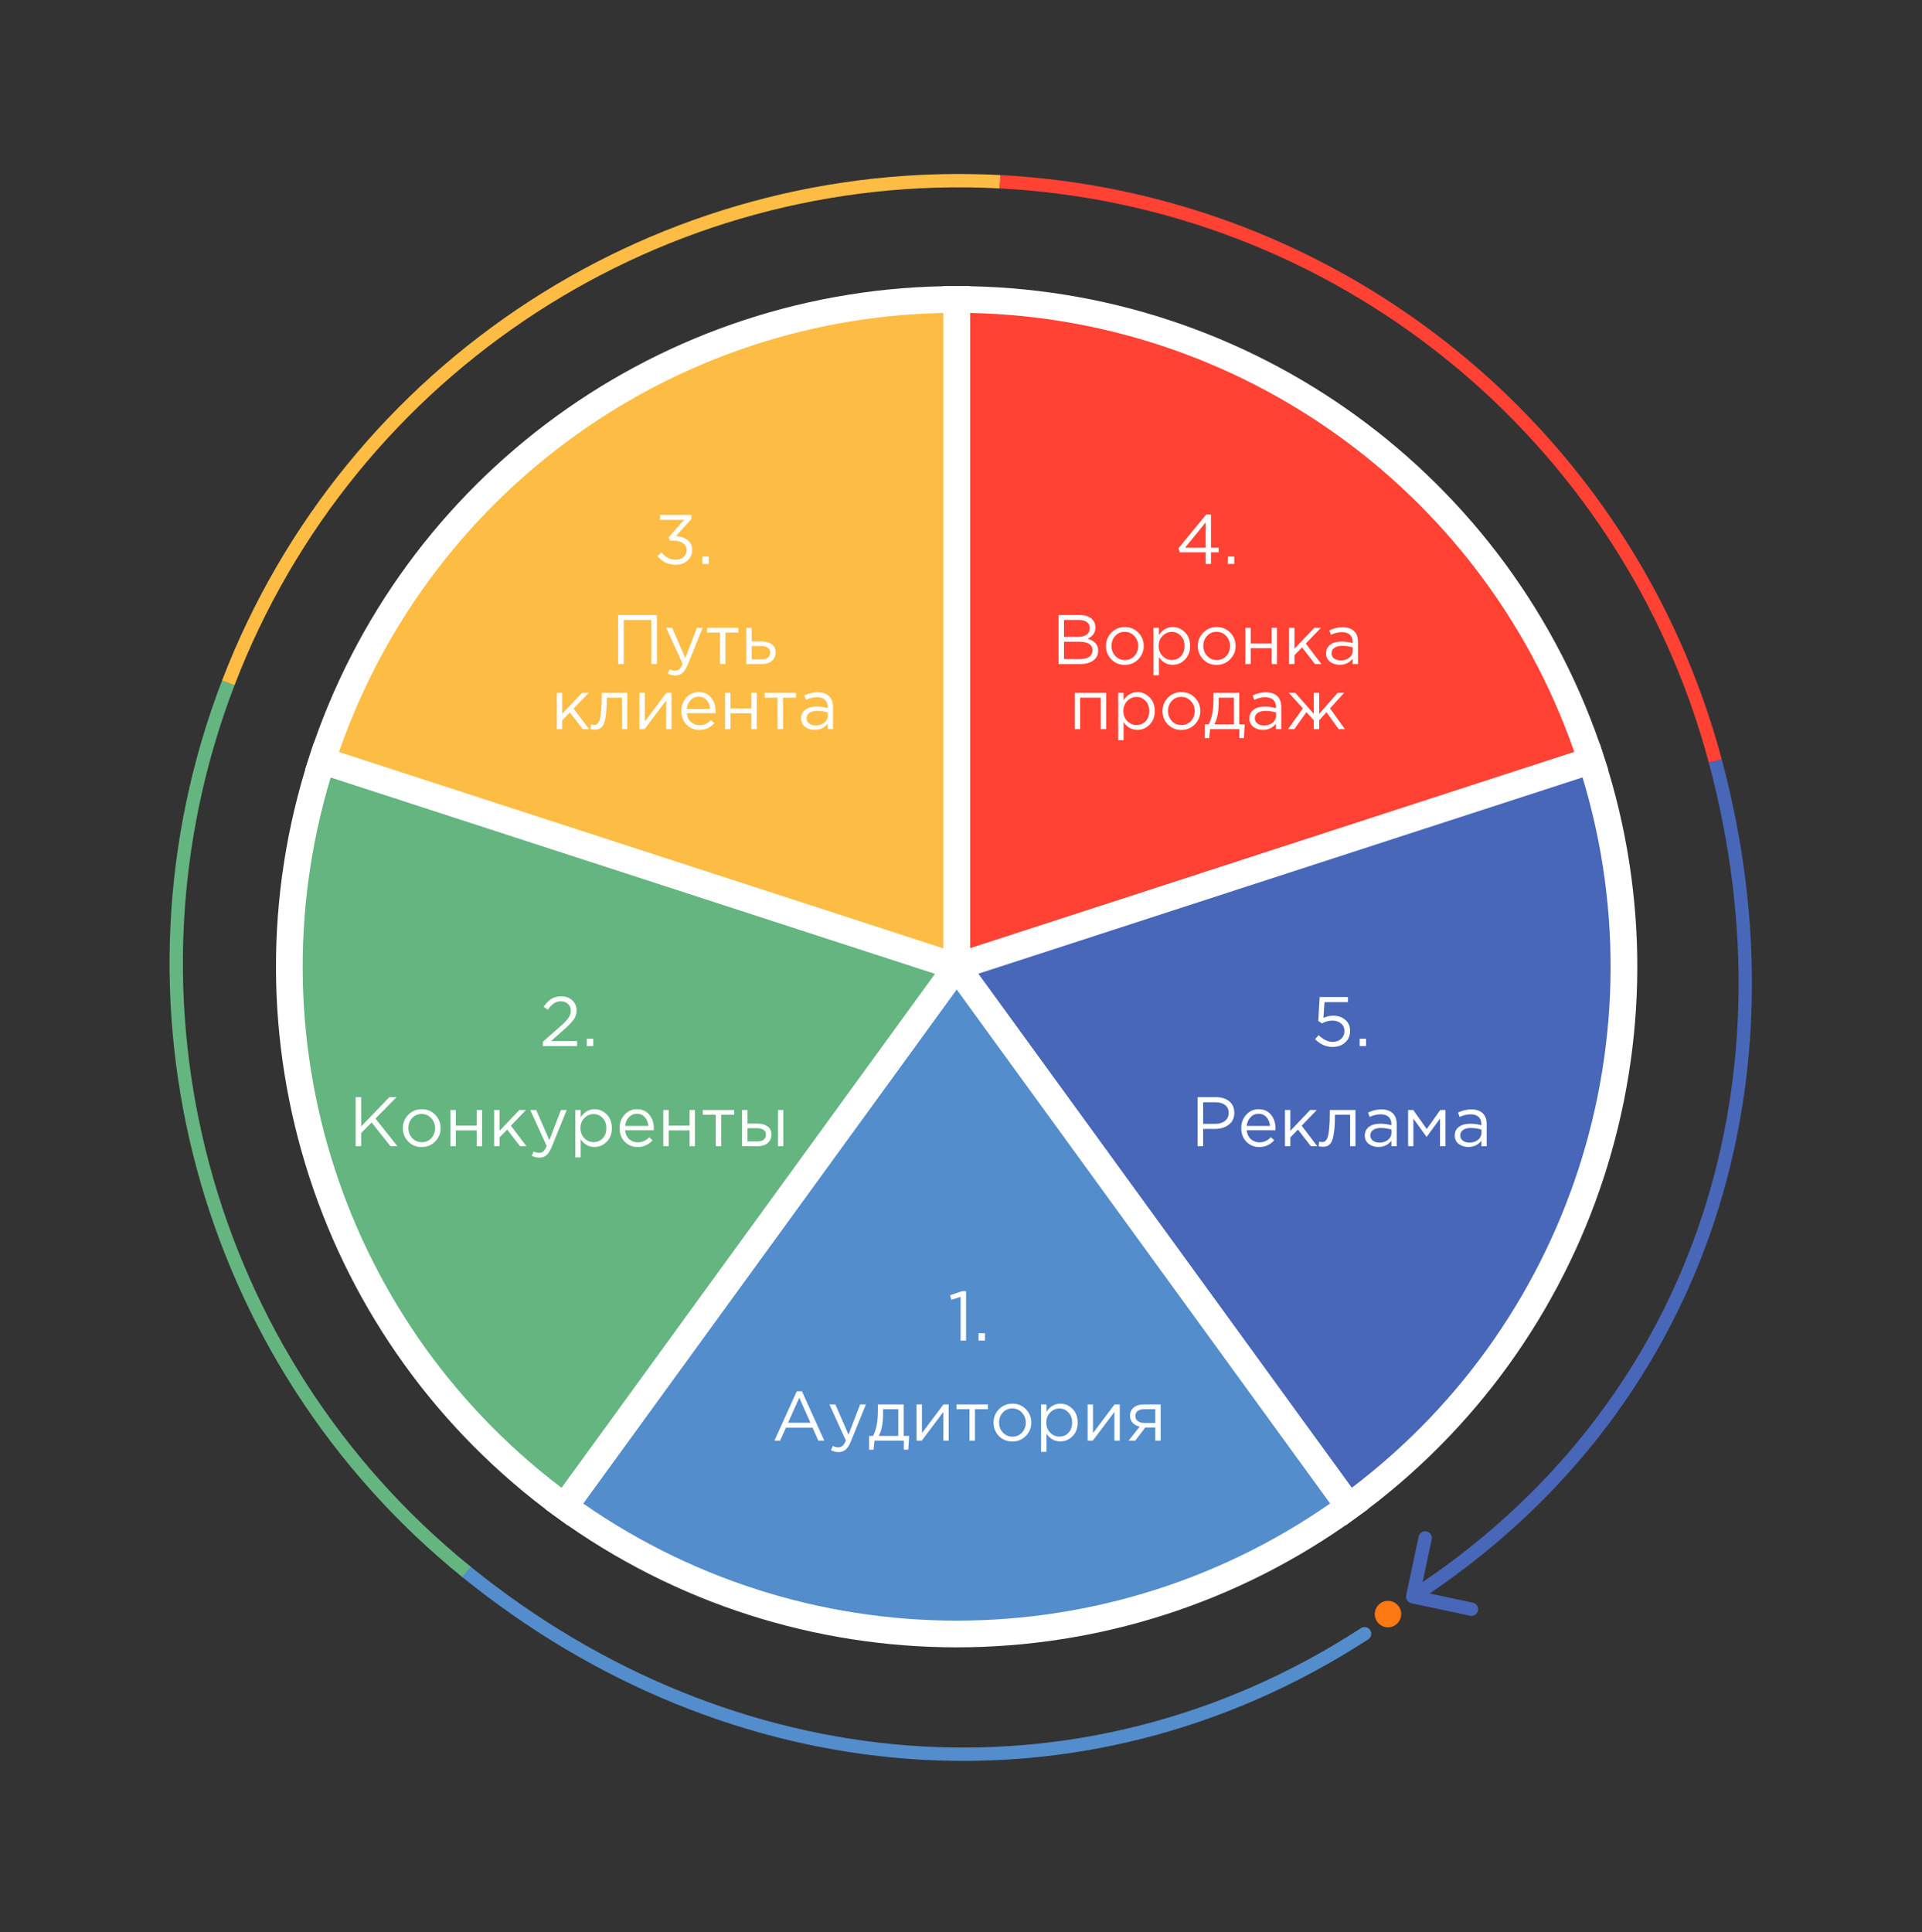 <?xml version="1.0" encoding="UTF-8"?> <svg xmlns="http://www.w3.org/2000/svg" width="384" height="386" viewBox="0 0 384 386" fill="none"><rect x="0" y="0" width="384" height="386" fill="#333333" stroke="none"/> <path d="M191.129 193.143V59.828C248.884 59.828 300.071 97.018 317.919 151.946L191.129 193.143Z" fill="#FF4234" stroke="white" stroke-width="5.333"></path> <path d="M191.129 193.143L317.919 151.946C335.766 206.875 316.215 267.049 269.489 300.997L191.129 193.143Z" fill="#4867B9" stroke="white" stroke-width="5.333"></path> <path d="M191.128 193.143L269.489 300.997C222.763 334.945 159.493 334.945 112.768 300.997L191.128 193.143Z" fill="#538DCC" stroke="white" stroke-width="5.333"></path> <path d="M191.129 193.143L112.768 300.997C66.043 267.049 46.491 206.875 64.339 151.946L191.129 193.143Z" fill="#65B580" stroke="white" stroke-width="5.333"></path> <path d="M191.13 193.143L64.34 151.946C82.187 97.018 133.374 59.828 191.13 59.828V193.143Z" fill="#FDBC44" stroke="white" stroke-width="5.333"></path> <path d="M280.942 318.731C280.789 319.452 281.248 320.16 281.969 320.313L293.705 322.807C294.425 322.96 295.133 322.501 295.286 321.78C295.439 321.06 294.979 320.352 294.259 320.199L283.827 317.982L286.044 307.55C286.198 306.829 285.738 306.122 285.018 305.968C284.297 305.815 283.589 306.275 283.436 306.995L280.942 318.731ZM341.408 152.365C358.811 217.317 337.812 281.334 281.52 317.891L282.972 320.127C340.334 282.876 361.654 217.622 343.983 151.674L341.408 152.365Z" fill="#4867B9"></path> <path d="M272.632 326.41C215.805 363.314 145.851 356.691 93.193 314.049" stroke="#538DCC" stroke-width="2.666" stroke-linecap="round"></path> <path d="M93.193 314.049C40.535 271.407 21.323 199.708 45.605 136.45" stroke="#65B580" stroke-width="2.666"></path> <path d="M45.605 136.45C69.887 73.192 132.141 32.764 199.806 36.31" stroke="#FDBC44" stroke-width="2.666"></path> <path d="M199.807 36.31C267.473 39.856 325.159 86.57 342.696 152.02" stroke="#FF4234" stroke-width="2.666"></path> <path d="M266.234 209.17C264.937 209.17 263.77 208.652 262.734 207.616L263.462 206.818C264.386 207.714 265.315 208.162 266.248 208.162C266.948 208.162 267.518 207.957 267.956 207.546C268.395 207.136 268.614 206.608 268.614 205.964C268.614 205.358 268.386 204.863 267.928 204.48C267.48 204.098 266.897 203.906 266.178 203.906C265.506 203.906 264.82 204.093 264.12 204.466L263.378 203.976L263.658 199.202H269.3V200.224H264.624L264.414 203.36C265.077 203.071 265.721 202.926 266.346 202.926C267.326 202.926 268.134 203.202 268.768 203.752C269.412 204.294 269.734 205.026 269.734 205.95C269.734 206.902 269.408 207.677 268.754 208.274C268.101 208.872 267.261 209.17 266.234 209.17ZM271.642 209.002V207.532H272.93V209.002H271.642ZM239.268 229.002V219.202H242.936C244.056 219.202 244.947 219.482 245.61 220.042C246.273 220.602 246.604 221.368 246.604 222.338C246.604 223.356 246.235 224.144 245.498 224.704C244.77 225.264 243.855 225.544 242.754 225.544H240.374V229.002H239.268ZM240.374 224.536H242.796C243.608 224.536 244.257 224.34 244.742 223.948C245.237 223.547 245.484 223.015 245.484 222.352C245.484 221.671 245.246 221.148 244.77 220.784C244.303 220.411 243.664 220.224 242.852 220.224H240.374V224.536ZM251.601 229.17C250.584 229.17 249.725 228.82 249.025 228.12C248.335 227.411 247.989 226.501 247.989 225.39C247.989 224.336 248.321 223.444 248.983 222.716C249.646 221.979 250.472 221.61 251.461 221.61C252.497 221.61 253.319 221.974 253.925 222.702C254.532 223.43 254.835 224.345 254.835 225.446C254.835 225.586 254.831 225.712 254.821 225.824H249.081C249.156 226.562 249.431 227.15 249.907 227.588C250.393 228.018 250.967 228.232 251.629 228.232C252.497 228.232 253.258 227.892 253.911 227.21L254.583 227.812C253.771 228.718 252.777 229.17 251.601 229.17ZM249.081 224.956H253.743C253.678 224.256 253.445 223.678 253.043 223.22C252.651 222.754 252.115 222.52 251.433 222.52C250.817 222.52 250.29 222.749 249.851 223.206C249.413 223.664 249.156 224.247 249.081 224.956ZM256.723 229.002V221.764H257.801V225.936L261.763 221.764H263.093L260.069 224.9L263.177 229.002H261.903L259.327 225.684L257.801 227.252V229.002H256.723ZM264.316 229.114C264.036 229.114 263.747 229.077 263.448 229.002L263.574 228.078C263.789 228.144 263.961 228.176 264.092 228.176C264.297 228.176 264.465 228.153 264.596 228.106C264.727 228.05 264.867 227.915 265.016 227.7C265.175 227.476 265.296 227.164 265.38 226.762C265.464 226.361 265.534 225.792 265.59 225.054C265.655 224.317 265.688 223.421 265.688 222.366V221.764H270.812V229.002H269.734V222.716H266.71V222.884C266.71 223.986 266.668 224.924 266.584 225.698C266.5 226.473 266.393 227.08 266.262 227.518C266.141 227.957 265.968 228.298 265.744 228.54C265.52 228.783 265.301 228.937 265.086 229.002C264.881 229.077 264.624 229.114 264.316 229.114ZM275.381 229.156C274.643 229.156 274.009 228.956 273.477 228.554C272.945 228.153 272.679 227.593 272.679 226.874C272.679 226.118 272.959 225.535 273.519 225.124C274.079 224.714 274.83 224.508 275.773 224.508C276.519 224.508 277.257 224.611 277.985 224.816V224.592C277.985 223.958 277.798 223.472 277.425 223.136C277.051 222.8 276.524 222.632 275.843 222.632C275.133 222.632 274.401 222.805 273.645 223.15L273.323 222.268C274.219 221.858 275.096 221.652 275.955 221.652C276.981 221.652 277.761 221.918 278.293 222.45C278.797 222.954 279.049 223.664 279.049 224.578V229.002H277.985V227.924C277.341 228.746 276.473 229.156 275.381 229.156ZM275.591 228.288C276.263 228.288 276.832 228.106 277.299 227.742C277.765 227.378 277.999 226.912 277.999 226.342V225.67C277.289 225.465 276.585 225.362 275.885 225.362C275.222 225.362 274.704 225.498 274.331 225.768C273.957 226.03 273.771 226.389 273.771 226.846C273.771 227.285 273.943 227.635 274.289 227.896C274.643 228.158 275.077 228.288 275.591 228.288ZM281.332 229.002V221.764H282.354L285.056 225.572L287.758 221.764H288.794V229.002H287.702V223.486L285.028 227.154L282.382 223.486V229.002H281.332ZM293.359 229.156C292.622 229.156 291.987 228.956 291.455 228.554C290.923 228.153 290.657 227.593 290.657 226.874C290.657 226.118 290.937 225.535 291.497 225.124C292.057 224.714 292.808 224.508 293.751 224.508C294.498 224.508 295.235 224.611 295.963 224.816V224.592C295.963 223.958 295.776 223.472 295.403 223.136C295.03 222.8 294.502 222.632 293.821 222.632C293.112 222.632 292.379 222.805 291.623 223.15L291.301 222.268C292.197 221.858 293.074 221.652 293.933 221.652C294.96 221.652 295.739 221.918 296.271 222.45C296.775 222.954 297.027 223.664 297.027 224.578V229.002H295.963V227.924C295.319 228.746 294.451 229.156 293.359 229.156ZM293.569 228.288C294.241 228.288 294.81 228.106 295.277 227.742C295.744 227.378 295.977 226.912 295.977 226.342V225.67C295.268 225.465 294.563 225.362 293.863 225.362C293.2 225.362 292.682 225.498 292.309 225.768C291.936 226.03 291.749 226.389 291.749 226.846C291.749 227.285 291.922 227.635 292.267 227.896C292.622 228.158 293.056 228.288 293.569 228.288Z" fill="white"></path> <path d="M108.451 209.002V208.148L112.007 205.012C112.773 204.34 113.305 203.78 113.603 203.332C113.902 202.884 114.051 202.418 114.051 201.932C114.051 201.372 113.86 200.92 113.477 200.574C113.095 200.229 112.628 200.056 112.077 200.056C111.545 200.056 111.074 200.192 110.663 200.462C110.262 200.733 109.856 201.158 109.445 201.736L108.633 201.148C109.109 200.439 109.613 199.916 110.145 199.58C110.677 199.235 111.349 199.062 112.161 199.062C113.039 199.062 113.762 199.328 114.331 199.86C114.91 200.383 115.199 201.05 115.199 201.862C115.199 202.534 115.017 203.132 114.653 203.654C114.289 204.177 113.645 204.849 112.721 205.67L110.103 207.994H115.297V209.002H108.451ZM117.238 209.002V207.532H118.526V209.002H117.238ZM71.055 229.002V219.202H72.161V225.054L77.789 219.202H79.217L75.017 223.486L79.399 229.002H78.013L74.247 224.256L72.161 226.37V229.002H71.055ZM86.941 228.064C86.213 228.802 85.313 229.17 84.239 229.17C83.166 229.17 82.27 228.802 81.551 228.064C80.842 227.327 80.487 226.436 80.487 225.39C80.487 224.354 80.847 223.468 81.565 222.73C82.293 221.984 83.194 221.61 84.267 221.61C85.341 221.61 86.237 221.979 86.955 222.716C87.674 223.454 88.033 224.345 88.033 225.39C88.033 226.426 87.669 227.318 86.941 228.064ZM84.267 228.204C85.042 228.204 85.677 227.934 86.171 227.392C86.675 226.851 86.927 226.184 86.927 225.39C86.927 224.606 86.666 223.939 86.143 223.388C85.63 222.838 84.995 222.562 84.239 222.562C83.465 222.562 82.83 222.838 82.335 223.388C81.841 223.93 81.593 224.597 81.593 225.39C81.593 226.174 81.85 226.842 82.363 227.392C82.877 227.934 83.511 228.204 84.267 228.204ZM89.986 229.002V221.764H91.064V224.886H95.236V221.764H96.314V229.002H95.236V225.838H91.064V229.002H89.986ZM98.723 229.002V221.764H99.801V225.936L103.763 221.764H105.093L102.069 224.9L105.177 229.002H103.903L101.327 225.684L99.801 227.252V229.002H98.723ZM107.786 231.284C107.263 231.284 106.75 231.163 106.246 230.92L106.61 230.066C106.955 230.244 107.333 230.332 107.744 230.332C108.071 230.332 108.346 230.23 108.57 230.024C108.794 229.828 109.013 229.478 109.228 228.974L105.938 221.764H107.128L109.76 227.798L112.084 221.764H113.232L110.194 229.24C109.886 229.978 109.545 230.5 109.172 230.808C108.799 231.126 108.337 231.284 107.786 231.284ZM114.937 231.242V221.764H116.015V223.22C116.743 222.147 117.667 221.61 118.787 221.61C119.711 221.61 120.519 221.956 121.209 222.646C121.9 223.328 122.245 224.242 122.245 225.39C122.245 226.52 121.9 227.43 121.209 228.12C120.519 228.811 119.711 229.156 118.787 229.156C117.649 229.156 116.725 228.643 116.015 227.616V231.242H114.937ZM118.591 228.19C119.319 228.19 119.926 227.938 120.411 227.434C120.897 226.921 121.139 226.235 121.139 225.376C121.139 224.546 120.892 223.874 120.397 223.36C119.903 222.838 119.301 222.576 118.591 222.576C117.891 222.576 117.28 222.842 116.757 223.374C116.235 223.906 115.973 224.578 115.973 225.39C115.973 226.202 116.235 226.874 116.757 227.406C117.28 227.929 117.891 228.19 118.591 228.19ZM127.398 229.17C126.381 229.17 125.522 228.82 124.822 228.12C124.132 227.411 123.786 226.501 123.786 225.39C123.786 224.336 124.118 223.444 124.78 222.716C125.443 221.979 126.269 221.61 127.258 221.61C128.294 221.61 129.116 221.974 129.722 222.702C130.329 223.43 130.632 224.345 130.632 225.446C130.632 225.586 130.628 225.712 130.618 225.824H124.878C124.953 226.562 125.228 227.15 125.704 227.588C126.19 228.018 126.764 228.232 127.426 228.232C128.294 228.232 129.055 227.892 129.708 227.21L130.38 227.812C129.568 228.718 128.574 229.17 127.398 229.17ZM124.878 224.956H129.54C129.475 224.256 129.242 223.678 128.84 223.22C128.448 222.754 127.912 222.52 127.23 222.52C126.614 222.52 126.087 222.749 125.648 223.206C125.21 223.664 124.953 224.247 124.878 224.956ZM132.519 229.002V221.764H133.597V224.886H137.769V221.764H138.847V229.002H137.769V225.838H133.597V229.002H132.519ZM143.006 229.002V222.716H140.416V221.764H146.688V222.716H144.098V229.002H143.006ZM148.256 229.002V221.764H149.334V224.48H151.266C152.106 224.48 152.792 224.662 153.324 225.026C153.856 225.381 154.122 225.922 154.122 226.65C154.122 227.369 153.874 227.943 153.38 228.372C152.885 228.792 152.222 229.002 151.392 229.002H148.256ZM149.334 228.05H151.294C151.844 228.05 152.269 227.934 152.568 227.7C152.876 227.467 153.03 227.126 153.03 226.678C153.03 226.268 152.871 225.955 152.554 225.74C152.246 225.516 151.812 225.404 151.252 225.404H149.334V228.05ZM155.424 229.002V221.764H156.502V229.002H155.424Z" fill="white"></path> <path d="M191.918 267.833V259.111L190.07 259.685L189.804 258.789L192.198 257.963H193.01V267.833H191.918ZM195.508 267.833V266.363H196.796V267.833H195.508ZM154.719 287.833L159.185 277.963H160.221L164.687 287.833H163.497L162.349 285.243H157.015L155.853 287.833H154.719ZM157.449 284.249H161.915L159.689 279.251L157.449 284.249ZM167.557 290.115C167.035 290.115 166.521 289.994 166.017 289.751L166.381 288.897C166.727 289.075 167.105 289.163 167.515 289.163C167.842 289.163 168.117 289.061 168.341 288.855C168.565 288.659 168.785 288.309 168.999 287.805L165.709 280.595H166.899L169.531 286.629L171.855 280.595H173.003L169.965 288.071C169.657 288.809 169.317 289.331 168.943 289.639C168.57 289.957 168.108 290.115 167.557 290.115ZM173.645 289.639V286.881H174.429C175.073 285.705 175.395 284.03 175.395 281.855V280.595H180.547V286.881H181.639L181.471 289.639H180.575V287.833H174.723L174.527 289.639H173.645ZM175.577 286.881H179.469V281.547H176.431V282.555C176.431 284.375 176.146 285.817 175.577 286.881ZM183.117 287.833V280.595H184.195V286.321L188.493 280.595H189.543V287.833H188.465V282.107L184.153 287.833H183.117ZM193.699 287.833V281.547H191.109V280.595H197.381V281.547H194.791V287.833H193.699ZM204.955 286.895C204.227 287.633 203.326 288.001 202.253 288.001C201.18 288.001 200.284 287.633 199.565 286.895C198.856 286.158 198.501 285.267 198.501 284.221C198.501 283.185 198.86 282.299 199.579 281.561C200.307 280.815 201.208 280.441 202.281 280.441C203.354 280.441 204.25 280.81 204.969 281.547C205.688 282.285 206.047 283.176 206.047 284.221C206.047 285.257 205.683 286.149 204.955 286.895ZM202.281 287.035C203.056 287.035 203.69 286.765 204.185 286.223C204.689 285.682 204.941 285.015 204.941 284.221C204.941 283.437 204.68 282.77 204.157 282.219C203.644 281.669 203.009 281.393 202.253 281.393C201.478 281.393 200.844 281.669 200.349 282.219C199.854 282.761 199.607 283.428 199.607 284.221C199.607 285.005 199.864 285.673 200.377 286.223C200.89 286.765 201.525 287.035 202.281 287.035ZM208 290.073V280.595H209.078V282.051C209.806 280.978 210.73 280.441 211.85 280.441C212.774 280.441 213.581 280.787 214.272 281.477C214.963 282.159 215.308 283.073 215.308 284.221C215.308 285.351 214.963 286.261 214.272 286.951C213.581 287.642 212.774 287.987 211.85 287.987C210.711 287.987 209.787 287.474 209.078 286.447V290.073H208ZM211.654 287.021C212.382 287.021 212.989 286.769 213.474 286.265C213.959 285.752 214.202 285.066 214.202 284.207C214.202 283.377 213.955 282.705 213.46 282.191C212.965 281.669 212.363 281.407 211.654 281.407C210.954 281.407 210.343 281.673 209.82 282.205C209.297 282.737 209.036 283.409 209.036 284.221C209.036 285.033 209.297 285.705 209.82 286.237C210.343 286.76 210.954 287.021 211.654 287.021ZM217.297 287.833V280.595H218.375V286.321L222.673 280.595H223.723V287.833H222.645V282.107L218.333 287.833H217.297ZM225.485 287.833L227.697 285.033C227.127 284.903 226.661 284.646 226.297 284.263C225.942 283.881 225.765 283.409 225.765 282.849C225.765 282.177 226.007 281.636 226.493 281.225C226.978 280.805 227.645 280.595 228.495 280.595H231.897V287.833H230.819V285.201H228.817L226.815 287.833H225.485ZM228.579 284.291H230.819V281.547H228.551C228.019 281.547 227.599 281.669 227.291 281.911C226.992 282.145 226.843 282.471 226.843 282.891C226.843 283.321 227.001 283.661 227.319 283.913C227.645 284.165 228.065 284.291 228.579 284.291Z" fill="white"></path> <path d="M135.023 112.838C133.483 112.838 132.265 112.255 131.369 111.088L132.167 110.374C132.96 111.345 133.917 111.83 135.037 111.83C135.644 111.83 136.152 111.653 136.563 111.298C136.974 110.943 137.179 110.477 137.179 109.898C137.179 109.301 136.927 108.839 136.423 108.512C135.919 108.176 135.256 108.008 134.435 108.008H133.805L133.581 107.35L136.675 103.864H131.887V102.87H138.145V103.682L135.065 107.098C135.998 107.173 136.768 107.443 137.375 107.91C137.991 108.367 138.299 109.025 138.299 109.884C138.299 110.743 137.982 111.452 137.347 112.012C136.722 112.563 135.947 112.838 135.023 112.838ZM140.333 112.67V111.2H141.621V112.67H140.333ZM123.51 132.67V122.87H131.238V132.67H130.132V123.878H124.616V132.67H123.51ZM134.948 134.952C134.425 134.952 133.912 134.831 133.408 134.588L133.772 133.734C134.117 133.911 134.495 134 134.906 134C135.233 134 135.508 133.897 135.732 133.692C135.956 133.496 136.175 133.146 136.39 132.642L133.1 125.432H134.29L136.922 131.466L139.246 125.432H140.394L137.356 132.908C137.048 133.645 136.707 134.168 136.334 134.476C135.961 134.793 135.499 134.952 134.948 134.952ZM143.85 132.67V126.384H141.26V125.432H147.532V126.384H144.942V132.67H143.85ZM149.1 132.67V125.432H150.178V128.148H152.11C152.95 128.148 153.636 128.33 154.168 128.694C154.7 129.049 154.966 129.59 154.966 130.318C154.966 131.037 154.718 131.611 154.224 132.04C153.729 132.46 153.066 132.67 152.236 132.67H149.1ZM150.178 131.718H152.138C152.688 131.718 153.113 131.601 153.412 131.368C153.72 131.135 153.874 130.794 153.874 130.346C153.874 129.935 153.715 129.623 153.398 129.408C153.09 129.184 152.656 129.072 152.096 129.072H150.178V131.718ZM111.249 145.67V138.432H112.327V142.604L116.289 138.432H117.619L114.595 141.568L117.703 145.67H116.429L113.853 142.352L112.327 143.92V145.67H111.249ZM118.842 145.782C118.562 145.782 118.273 145.745 117.974 145.67L118.1 144.746C118.315 144.811 118.488 144.844 118.618 144.844C118.824 144.844 118.992 144.821 119.122 144.774C119.253 144.718 119.393 144.583 119.542 144.368C119.701 144.144 119.822 143.831 119.906 143.43C119.99 143.029 120.06 142.459 120.116 141.722C120.182 140.985 120.214 140.089 120.214 139.034V138.432H125.338V145.67H124.26V139.384H121.236V139.552C121.236 140.653 121.194 141.591 121.11 142.366C121.026 143.141 120.919 143.747 120.788 144.186C120.667 144.625 120.494 144.965 120.27 145.208C120.046 145.451 119.827 145.605 119.612 145.67C119.407 145.745 119.15 145.782 118.842 145.782ZM127.751 145.67V138.432H128.829V144.158L133.127 138.432H134.177V145.67H133.099V139.944L128.787 145.67H127.751ZM139.747 145.838C138.73 145.838 137.871 145.488 137.171 144.788C136.48 144.079 136.135 143.169 136.135 142.058C136.135 141.003 136.466 140.112 137.129 139.384C137.792 138.647 138.618 138.278 139.607 138.278C140.643 138.278 141.464 138.642 142.071 139.37C142.678 140.098 142.981 141.013 142.981 142.114C142.981 142.254 142.976 142.38 142.967 142.492H137.227C137.302 143.229 137.577 143.817 138.053 144.256C138.538 144.685 139.112 144.9 139.775 144.9C140.643 144.9 141.404 144.559 142.057 143.878L142.729 144.48C141.917 145.385 140.923 145.838 139.747 145.838ZM137.227 141.624H141.889C141.824 140.924 141.59 140.345 141.189 139.888C140.797 139.421 140.26 139.188 139.579 139.188C138.963 139.188 138.436 139.417 137.997 139.874C137.558 140.331 137.302 140.915 137.227 141.624ZM144.868 145.67V138.432H145.946V141.554H150.118V138.432H151.196V145.67H150.118V142.506H145.946V145.67H144.868ZM155.354 145.67V139.384H152.764V138.432H159.036V139.384H156.446V145.67H155.354ZM162.76 145.824C162.023 145.824 161.388 145.623 160.856 145.222C160.324 144.821 160.058 144.261 160.058 143.542C160.058 142.786 160.338 142.203 160.898 141.792C161.458 141.381 162.21 141.176 163.152 141.176C163.899 141.176 164.636 141.279 165.364 141.484V141.26C165.364 140.625 165.178 140.14 164.804 139.804C164.431 139.468 163.904 139.3 163.222 139.3C162.513 139.3 161.78 139.473 161.024 139.818L160.702 138.936C161.598 138.525 162.476 138.32 163.334 138.32C164.361 138.32 165.14 138.586 165.672 139.118C166.176 139.622 166.428 140.331 166.428 141.246V145.67H165.364V144.592C164.72 145.413 163.852 145.824 162.76 145.824ZM162.97 144.956C163.642 144.956 164.212 144.774 164.678 144.41C165.145 144.046 165.378 143.579 165.378 143.01V142.338C164.669 142.133 163.964 142.03 163.264 142.03C162.602 142.03 162.084 142.165 161.71 142.436C161.337 142.697 161.15 143.057 161.15 143.514C161.15 143.953 161.323 144.303 161.668 144.564C162.023 144.825 162.457 144.956 162.97 144.956Z" fill="white"></path> <path d="M240.884 112.67V110.346H235.718L235.438 109.548L240.982 102.8H241.948V109.422H243.474V110.346H241.948V112.67H240.884ZM236.768 109.422H240.884V104.368L236.768 109.422ZM245.307 112.67V111.2H246.595V112.67H245.307ZM211.49 132.67V122.87H215.662C216.81 122.87 217.664 123.159 218.224 123.738C218.644 124.177 218.854 124.709 218.854 125.334C218.854 126.398 218.336 127.154 217.3 127.602C218.7 128.022 219.4 128.82 219.4 129.996C219.4 130.827 219.078 131.48 218.434 131.956C217.79 132.432 216.926 132.67 215.844 132.67H211.49ZM212.582 131.676H215.872C216.618 131.676 217.206 131.522 217.636 131.214C218.065 130.897 218.28 130.458 218.28 129.898C218.28 129.357 218.056 128.941 217.608 128.652C217.169 128.363 216.525 128.218 215.676 128.218H212.582V131.676ZM212.582 127.238H215.48C216.161 127.238 216.707 127.084 217.118 126.776C217.528 126.468 217.734 126.029 217.734 125.46C217.734 124.965 217.542 124.578 217.16 124.298C216.786 124.009 216.254 123.864 215.564 123.864H212.582V127.238ZM227.417 131.732C226.689 132.469 225.788 132.838 224.715 132.838C223.642 132.838 222.746 132.469 222.027 131.732C221.318 130.995 220.963 130.103 220.963 129.058C220.963 128.022 221.322 127.135 222.041 126.398C222.769 125.651 223.67 125.278 224.743 125.278C225.816 125.278 226.712 125.647 227.431 126.384C228.15 127.121 228.509 128.013 228.509 129.058C228.509 130.094 228.145 130.985 227.417 131.732ZM224.743 131.872C225.518 131.872 226.152 131.601 226.647 131.06C227.151 130.519 227.403 129.851 227.403 129.058C227.403 128.274 227.142 127.607 226.619 127.056C226.106 126.505 225.471 126.23 224.715 126.23C223.94 126.23 223.306 126.505 222.811 127.056C222.316 127.597 222.069 128.265 222.069 129.058C222.069 129.842 222.326 130.509 222.839 131.06C223.352 131.601 223.987 131.872 224.743 131.872ZM230.462 134.91V125.432H231.54V126.888C232.268 125.815 233.192 125.278 234.312 125.278C235.236 125.278 236.043 125.623 236.734 126.314C237.424 126.995 237.77 127.91 237.77 129.058C237.77 130.187 237.424 131.097 236.734 131.788C236.043 132.479 235.236 132.824 234.312 132.824C233.173 132.824 232.249 132.311 231.54 131.284V134.91H230.462ZM234.116 131.858C234.844 131.858 235.45 131.606 235.936 131.102C236.421 130.589 236.664 129.903 236.664 129.044C236.664 128.213 236.416 127.541 235.922 127.028C235.427 126.505 234.825 126.244 234.116 126.244C233.416 126.244 232.804 126.51 232.282 127.042C231.759 127.574 231.498 128.246 231.498 129.058C231.498 129.87 231.759 130.542 232.282 131.074C232.804 131.597 233.416 131.858 234.116 131.858ZM245.765 131.732C245.037 132.469 244.136 132.838 243.063 132.838C241.989 132.838 241.093 132.469 240.375 131.732C239.665 130.995 239.311 130.103 239.311 129.058C239.311 128.022 239.67 127.135 240.389 126.398C241.117 125.651 242.017 125.278 243.091 125.278C244.164 125.278 245.06 125.647 245.779 126.384C246.497 127.121 246.857 128.013 246.857 129.058C246.857 130.094 246.493 130.985 245.765 131.732ZM243.091 131.872C243.865 131.872 244.5 131.601 244.995 131.06C245.499 130.519 245.751 129.851 245.751 129.058C245.751 128.274 245.489 127.607 244.967 127.056C244.453 126.505 243.819 126.23 243.063 126.23C242.288 126.23 241.653 126.505 241.159 127.056C240.664 127.597 240.417 128.265 240.417 129.058C240.417 129.842 240.673 130.509 241.187 131.06C241.7 131.601 242.335 131.872 243.091 131.872ZM248.809 132.67V125.432H249.887V128.554H254.059V125.432H255.137V132.67H254.059V129.506H249.887V132.67H248.809ZM257.546 132.67V125.432H258.624V129.604L262.586 125.432H263.916L260.892 128.568L264 132.67H262.726L260.15 129.352L258.624 130.92V132.67H257.546ZM267.645 132.824C266.908 132.824 266.273 132.623 265.741 132.222C265.209 131.821 264.943 131.261 264.943 130.542C264.943 129.786 265.223 129.203 265.783 128.792C266.343 128.381 267.094 128.176 268.037 128.176C268.784 128.176 269.521 128.279 270.249 128.484V128.26C270.249 127.625 270.062 127.14 269.689 126.804C269.316 126.468 268.788 126.3 268.107 126.3C267.398 126.3 266.665 126.473 265.909 126.818L265.587 125.936C266.483 125.525 267.36 125.32 268.219 125.32C269.246 125.32 270.025 125.586 270.557 126.118C271.061 126.622 271.313 127.331 271.313 128.246V132.67H270.249V131.592C269.605 132.413 268.737 132.824 267.645 132.824ZM267.855 131.956C268.527 131.956 269.096 131.774 269.563 131.41C270.03 131.046 270.263 130.579 270.263 130.01V129.338C269.554 129.133 268.849 129.03 268.149 129.03C267.486 129.03 266.968 129.165 266.595 129.436C266.222 129.697 266.035 130.057 266.035 130.514C266.035 130.953 266.208 131.303 266.553 131.564C266.908 131.825 267.342 131.956 267.855 131.956ZM214.725 145.67V138.432H220.997V145.67H219.919V139.384H215.803V145.67H214.725ZM223.407 147.91V138.432H224.485V139.888C225.213 138.815 226.137 138.278 227.257 138.278C228.181 138.278 228.988 138.623 229.679 139.314C230.37 139.995 230.715 140.91 230.715 142.058C230.715 143.187 230.37 144.097 229.679 144.788C228.988 145.479 228.181 145.824 227.257 145.824C226.118 145.824 225.194 145.311 224.485 144.284V147.91H223.407ZM227.061 144.858C227.789 144.858 228.396 144.606 228.881 144.102C229.366 143.589 229.609 142.903 229.609 142.044C229.609 141.213 229.362 140.541 228.867 140.028C228.372 139.505 227.77 139.244 227.061 139.244C226.361 139.244 225.75 139.51 225.227 140.042C224.704 140.574 224.443 141.246 224.443 142.058C224.443 142.87 224.704 143.542 225.227 144.074C225.75 144.597 226.361 144.858 227.061 144.858ZM238.71 144.732C237.982 145.469 237.081 145.838 236.008 145.838C234.935 145.838 234.039 145.469 233.32 144.732C232.611 143.995 232.256 143.103 232.256 142.058C232.256 141.022 232.615 140.135 233.334 139.398C234.062 138.651 234.963 138.278 236.036 138.278C237.109 138.278 238.005 138.647 238.724 139.384C239.443 140.121 239.802 141.013 239.802 142.058C239.802 143.094 239.438 143.985 238.71 144.732ZM236.036 144.872C236.811 144.872 237.445 144.601 237.94 144.06C238.444 143.519 238.696 142.851 238.696 142.058C238.696 141.274 238.435 140.607 237.912 140.056C237.399 139.505 236.764 139.23 236.008 139.23C235.233 139.23 234.599 139.505 234.104 140.056C233.609 140.597 233.362 141.265 233.362 142.058C233.362 142.842 233.619 143.509 234.132 144.06C234.645 144.601 235.28 144.872 236.036 144.872ZM240.691 147.476V144.718H241.475C242.119 143.542 242.441 141.867 242.441 139.692V138.432H247.593V144.718H248.685L248.517 147.476H247.621V145.67H241.769L241.573 147.476H240.691ZM242.623 144.718H246.515V139.384H243.477V140.392C243.477 142.212 243.192 143.654 242.623 144.718ZM252.319 145.824C251.582 145.824 250.947 145.623 250.415 145.222C249.883 144.821 249.617 144.261 249.617 143.542C249.617 142.786 249.897 142.203 250.457 141.792C251.017 141.381 251.768 141.176 252.711 141.176C253.458 141.176 254.195 141.279 254.923 141.484V141.26C254.923 140.625 254.736 140.14 254.363 139.804C253.99 139.468 253.462 139.3 252.781 139.3C252.072 139.3 251.339 139.473 250.583 139.818L250.261 138.936C251.157 138.525 252.034 138.32 252.893 138.32C253.92 138.32 254.699 138.586 255.231 139.118C255.735 139.622 255.987 140.331 255.987 141.246V145.67H254.923V144.592C254.279 145.413 253.411 145.824 252.319 145.824ZM252.529 144.956C253.201 144.956 253.77 144.774 254.237 144.41C254.704 144.046 254.937 143.579 254.937 143.01V142.338C254.228 142.133 253.523 142.03 252.823 142.03C252.16 142.03 251.642 142.165 251.269 142.436C250.896 142.697 250.709 143.057 250.709 143.514C250.709 143.953 250.882 144.303 251.227 144.564C251.582 144.825 252.016 144.956 252.529 144.956ZM257.346 145.67L260.314 141.526L257.5 138.432H258.802L262.484 142.632V138.432H263.562V142.632L267.244 138.432H268.546L265.732 141.526L268.7 145.67H267.44L265.032 142.296L263.562 143.906V145.67H262.484V143.906L261.014 142.296L258.606 145.67H257.346Z" fill="white"></path> <circle cx="277.309" cy="322.483" r="2.642" fill="#FB7813"></circle> </svg> 